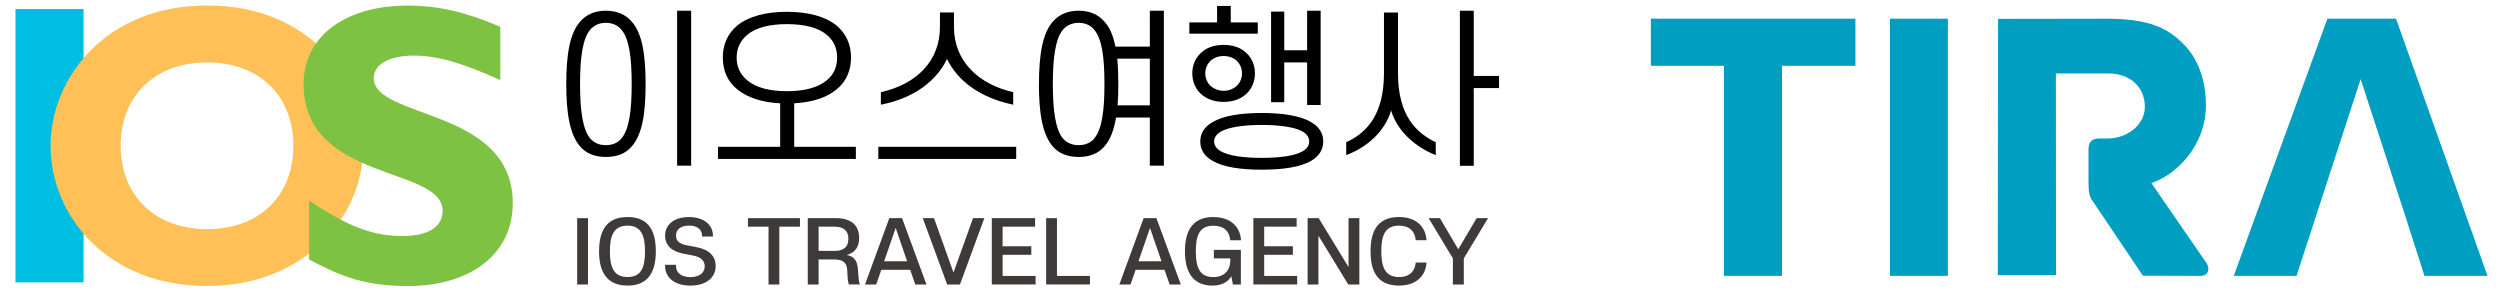 <?xml version="1.0" encoding="UTF-8"?>
<svg id="XXXX-Logo-Only_xA0_Image" xmlns="http://www.w3.org/2000/svg" version="1.1" viewBox="0 0 460 55">
  <!-- Generator: Adobe Illustrator 29.5.1, SVG Export Plug-In . SVG Version: 2.1.0 Build 141)  -->
  <defs>
    <style>
      .st0 {
        fill: #009fc2;
      }

      .st1 {
        fill: #3e3a39;
      }

      .st2 {
        fill: #7dc242;
      }

      .st3 {
        fill: #00bee1;
      }

      .st4 {
        fill: #fec057;
      }
    </style>
  </defs>
  <g>
    <g>
      <path class="st3" d="M15.38,51.96H2.85V1.67h12.53v50.28Z"/>
      <path class="st4" d="M38.13,52.63c-18.44,0-28.83-12.98-28.83-25.81C9.29,14.65,19.18,1.01,38.13,1.01s28.75,13.71,28.75,25.8c0,12.92-10.69,25.81-28.75,25.81ZM38.13,11.48c-9.59,0-15.93,6.11-15.93,15.33s6.34,15.35,15.93,15.35,15.85-6.12,15.85-15.35-6.34-15.33-15.85-15.33Z"/>
      <path class="st2" d="M92.06,14.72c-7.29-3.24-11.64-4.49-15.92-4.49-4.5,0-7.37,1.62-7.37,4.13,0,7.59,25.58,5.46,25.58,23,0,9.66-8.11,15.27-19.32,15.27-8.78,0-13.13-2.29-18.15-4.87v-10.83c7.23,4.78,11.65,6.49,17.19,6.49,4.79,0,7.37-1.7,7.37-4.64,0-8.26-25.58-5.24-25.58-23.3,0-8.71,7.52-14.45,19.17-14.45,5.61,0,10.69,1.18,17.03,3.91v9.8Z"/>
    </g>
    <g>
      <g>
        <path class="st1" d="M108.19,52.35h-1.99v-12.21h1.99v12.21Z"/>
        <path class="st1" d="M110.23,46.24c0-3.25.99-6.31,5.23-6.31s5.21,3.04,5.21,6.31-1.03,6.31-5.21,6.31-5.23-3.04-5.23-6.31ZM118.68,46.24c0-2.9-.7-4.72-3.22-4.72s-3.24,1.82-3.24,4.72.7,4.73,3.24,4.73,3.22-1.77,3.22-4.73Z"/>
        <path class="st1" d="M127.03,52.55c-2.9,0-4.65-1.49-4.65-3.58v-.25h2.01v.28c0,1.18.99,1.99,2.64,1.99s2.64-.81,2.64-1.99c0-1-.67-1.7-2.13-1.98l-1.73-.33c-2.13-.4-3.43-1.46-3.43-3.36s1.53-3.39,4.39-3.39,4.41,1.54,4.41,3.39v.19h-2.01v-.19c0-1.07-.84-1.82-2.4-1.82s-2.38.75-2.38,1.82.67,1.56,2.06,1.82l1.73.33c2.25.44,3.5,1.59,3.5,3.49,0,2.09-1.73,3.58-4.65,3.58Z"/>
        <path class="st1" d="M137.62,40.14h9.57v1.57h-3.79v10.64h-1.99v-10.64h-3.79v-1.57Z"/>
        <path class="st1" d="M155.9,49.81c-.1-1.5-.7-2.07-2.52-2.07h-2.76v4.61h-1.99v-12.21h5.23c2.79,0,4.23,1.35,4.23,3.67,0,1.62-.77,2.71-2.31,3.11,1.34.22,1.96,1,2.07,2.6l.12,1.5c.03.54.12,1,.24,1.32h-2.02c-.1-.28-.17-.64-.21-1.08l-.09-1.46ZM153.55,46.17c1.59,0,2.55-.65,2.55-2.23s-.96-2.23-2.55-2.23h-2.93v4.45h2.93Z"/>
        <path class="st1" d="M168.41,52.35l-.94-2.71h-5.31l-.94,2.71h-2.06l4.47-12.21h2.35l4.49,12.21h-2.06ZM164.81,41.93l-2.13,6.14h4.23l-2.11-6.14Z"/>
        <path class="st1" d="M179.05,40.14h2.07l-4.49,12.21h-2.35l-4.49-12.21h2.07l3.58,10.01,3.6-10.01Z"/>
        <path class="st1" d="M182.5,40.14h7.95v1.57h-5.97v3.6h5.28v1.57h-5.28v3.89h6.07v1.57h-8.06v-12.21Z"/>
        <path class="st1" d="M192.49,40.14h1.99v10.63h6.07v1.57h-8.06v-12.21Z"/>
        <path class="st1" d="M215.21,52.35l-.94-2.71h-5.31l-.94,2.71h-2.06l4.47-12.21h2.35l4.49,12.21h-2.06ZM211.61,41.93l-2.13,6.14h4.23l-2.11-6.14Z"/>
        <path class="st1" d="M223.28,39.94c3.1,0,4.92,1.74,5.07,4.27h-1.99c-.12-1.65-1.18-2.68-3.09-2.68-2.59,0-3.24,1.82-3.24,4.72,0,3.49,1.05,4.73,3.24,4.73,1.92,0,3.1-1.17,3.1-2.99v-.45h-3.02v-1.56h4.97v6.37h-1.46l-.31-1.54c-.48,1-1.73,1.74-3.43,1.74-4.05,0-5.09-3.08-5.09-6.31s1.01-6.31,5.23-6.31Z"/>
        <path class="st1" d="M230.63,40.14h7.95v1.57h-5.97v3.6h5.28v1.57h-5.28v3.89h6.07v1.57h-8.06v-12.21Z"/>
        <path class="st1" d="M248.08,52.35l-5.49-8.98v8.98h-1.99v-12.21h2.04l5.49,9v-9h1.99v12.21h-2.04Z"/>
        <path class="st1" d="M257.4,50.98c1.9,0,2.97-1.03,3.09-2.68h1.99c-.15,2.52-1.97,4.25-5.07,4.25-4.25,0-5.23-3.04-5.23-6.31s.99-6.31,5.23-6.31c3.1,0,4.92,1.74,5.07,4.27h-1.99c-.12-1.65-1.18-2.68-3.09-2.68-2.55,0-3.24,1.82-3.24,4.72s.7,4.73,3.24,4.73Z"/>
        <path class="st1" d="M271.71,40.14h2.09l-4.46,7.4v4.81h-2.01v-4.81l-4.46-7.4h2.07l3.38,5.73,3.38-5.73Z"/>
      </g>
      <g>
        <path d="M104.19,15.46c0-5.36.64-9.31,2.55-11.48,1.12-1.31,2.74-2.01,4.75-2.01s3.63.7,4.75,2.01c1.94,2.17,2.55,6.12,2.55,11.48s-.6,9.28-2.55,11.48c-1.12,1.34-2.77,1.94-4.75,1.94s-3.63-.61-4.75-1.94c-1.91-2.2-2.55-6.15-2.55-11.48ZM116.23,15.46c0-4.85-.45-8.32-1.88-9.98-.67-.83-1.66-1.28-2.87-1.28s-2.17.45-2.9,1.28c-1.37,1.66-1.85,5.13-1.85,9.98s.48,8.32,1.85,10.01c.73.83,1.72,1.24,2.9,1.24s2.2-.41,2.87-1.24c1.44-1.69,1.88-5.2,1.88-10.01ZM127.17,1.98v28.5h-2.58V1.98h2.58Z"/>
        <path d="M132.99,10.59c0-2.52.99-4.49,2.71-5.93,2.1-1.66,5.23-2.49,9.09-2.49s7.01.83,9.09,2.49c1.72,1.43,2.71,3.41,2.71,5.93s-.99,4.53-2.71,5.9c-1.82,1.5-4.46,2.33-7.75,2.52v8h11.35v2.23h-25.37v-2.23h11.44v-8c-3.28-.16-5.96-1.02-7.84-2.52-1.72-1.37-2.71-3.35-2.71-5.9ZM135.54,10.59c0,1.78.73,3.19,1.98,4.21,1.59,1.34,4.14,1.98,7.27,1.98s5.71-.64,7.3-1.98c1.27-1.02,1.94-2.42,1.94-4.21s-.67-3.16-1.94-4.21c-1.59-1.34-4.18-1.94-7.3-1.94s-5.67.61-7.27,1.94c-1.24,1.05-1.98,2.45-1.98,4.21Z"/>
        <path d="M161.61,29.24v-2.23h25.37v2.23h-25.37ZM174.26,10.84c-1.79,3.76-5.74,7.17-12.18,8.42v-2.3c6.57-1.47,10.87-5.74,10.87-11.99v-2.68h2.58v2.68c0,6.25,4.46,10.52,10.9,11.99v2.3c-6.38-1.31-10.39-4.65-12.18-8.42Z"/>
        <path d="M191.17,15.46c0-5.36.64-9.31,2.55-11.48,1.12-1.31,2.74-2.01,4.75-2.01s3.63.7,4.75,2.01c.99,1.08,1.63,2.65,2.01,4.59h6.34V1.98h2.58v28.5h-2.58v-8.86h-6.22c-.38,2.3-1.05,4.08-2.14,5.32-1.12,1.34-2.77,1.94-4.75,1.94s-3.63-.61-4.75-1.94c-1.91-2.2-2.55-6.15-2.55-11.48ZM203.22,15.46c0-4.85-.45-8.32-1.88-9.98-.67-.83-1.66-1.28-2.87-1.28s-2.17.45-2.9,1.28c-1.37,1.66-1.85,5.13-1.85,9.98s.48,8.32,1.85,10.01c.73.83,1.72,1.24,2.9,1.24s2.2-.41,2.87-1.24c1.44-1.69,1.88-5.2,1.88-10.01ZM205.58,10.81c.13,1.4.19,2.96.19,4.65,0,1.4-.03,2.71-.13,3.92h5.93v-8.58h-5.99Z"/>
        <path d="M218.84,6.19v-2.07h5.1V1.09h2.52v3.03h4.97v2.07h-12.59ZM219.38,13.49c0-1.69.73-3.12,1.94-4.05.99-.8,2.33-1.18,3.83-1.18s2.84.38,3.82,1.18c1.21.92,1.94,2.36,1.94,4.05s-.73,3.16-1.94,4.08c-.99.77-2.33,1.18-3.82,1.18s-2.84-.41-3.83-1.18c-1.21-.92-1.94-2.36-1.94-4.08ZM220.85,26.02c0-1.56.83-2.74,2.26-3.54,2.01-1.21,5.26-1.69,9.05-1.69s7.08.48,9.09,1.69c1.4.8,2.23,1.98,2.23,3.54s-.83,2.77-2.23,3.57c-2.01,1.18-5.26,1.63-9.09,1.63s-7.04-.45-9.05-1.63c-1.44-.8-2.26-1.98-2.26-3.57ZM221.77,13.49c0,.99.41,1.82,1.05,2.39.64.51,1.43.83,2.33.83s1.72-.32,2.33-.83c.64-.57,1.05-1.4,1.05-2.39s-.41-1.78-1.05-2.39c-.61-.51-1.43-.8-2.33-.8s-1.69.29-2.33.8c-.64.61-1.05,1.4-1.05,2.39ZM223.4,26.02c0,.77.45,1.34,1.24,1.82,1.47.83,4.18,1.21,7.52,1.21s6.09-.38,7.52-1.21c.83-.48,1.21-1.05,1.21-1.82,0-.7-.38-1.34-1.21-1.82-1.43-.8-4.14-1.21-7.52-1.21s-6.06.41-7.52,1.21c-.8.48-1.24,1.12-1.24,1.82ZM243,19.32h-2.49v-7.84h-4.21v7.33h-2.42V2.14h2.42v7.11h4.21V1.98h2.49v17.34Z"/>
        <path d="M255.96,20.31c-1.05,3.76-4.4,6.82-8.26,8.22v-2.36c3.57-1.63,6.95-4.85,6.95-12.72V2.3h2.58v11.16c0,7.87,3.41,11,6.95,12.72v2.36c-3.79-1.47-7.14-4.49-8.22-8.22ZM271.17,1.98v11.99h4.65v2.23h-4.65v14.31h-2.55V1.98h2.55Z"/>
      </g>
    </g>
  </g>
  <g>
    <path class="st0" d="M341.4,12.11h-13.51v38.65h-10.69V12.11h-13.44V3.44h37.64v8.67Z"/>
    <path class="st0" d="M358.41,50.76h-10.65V3.44h10.65v47.32Z"/>
    <path class="st0" d="M457.71,50.76h-11.61l-3.37-10.53-8.37-25.67-11.8,36.2h-11.55l17.23-47.32h12.63l16.83,47.32Z"/>
    <path class="st0" d="M404.94,50.76l-10.65-.03-9.23-13.72c-.64-.86-.78-1.66-.78-3.67v-5.77c0-1.3.43-2.09,2.08-2.09h1.45c3.53,0,6.84-2.45,6.84-5.84,0-3.75-2.87-6.12-6.63-6.12h-9.74l.03,37.1h-10.72l.05-47.15,19.73-.03c7.86,0,11.32,1.58,14.34,4.62,2.67,2.59,4.18,6.69,4.18,11.3,0,7.56-5.56,12.83-10.03,14.33l10.17,14.77c.64,1.02.29,2.3-1.09,2.3Z"/>
  </g>
</svg>